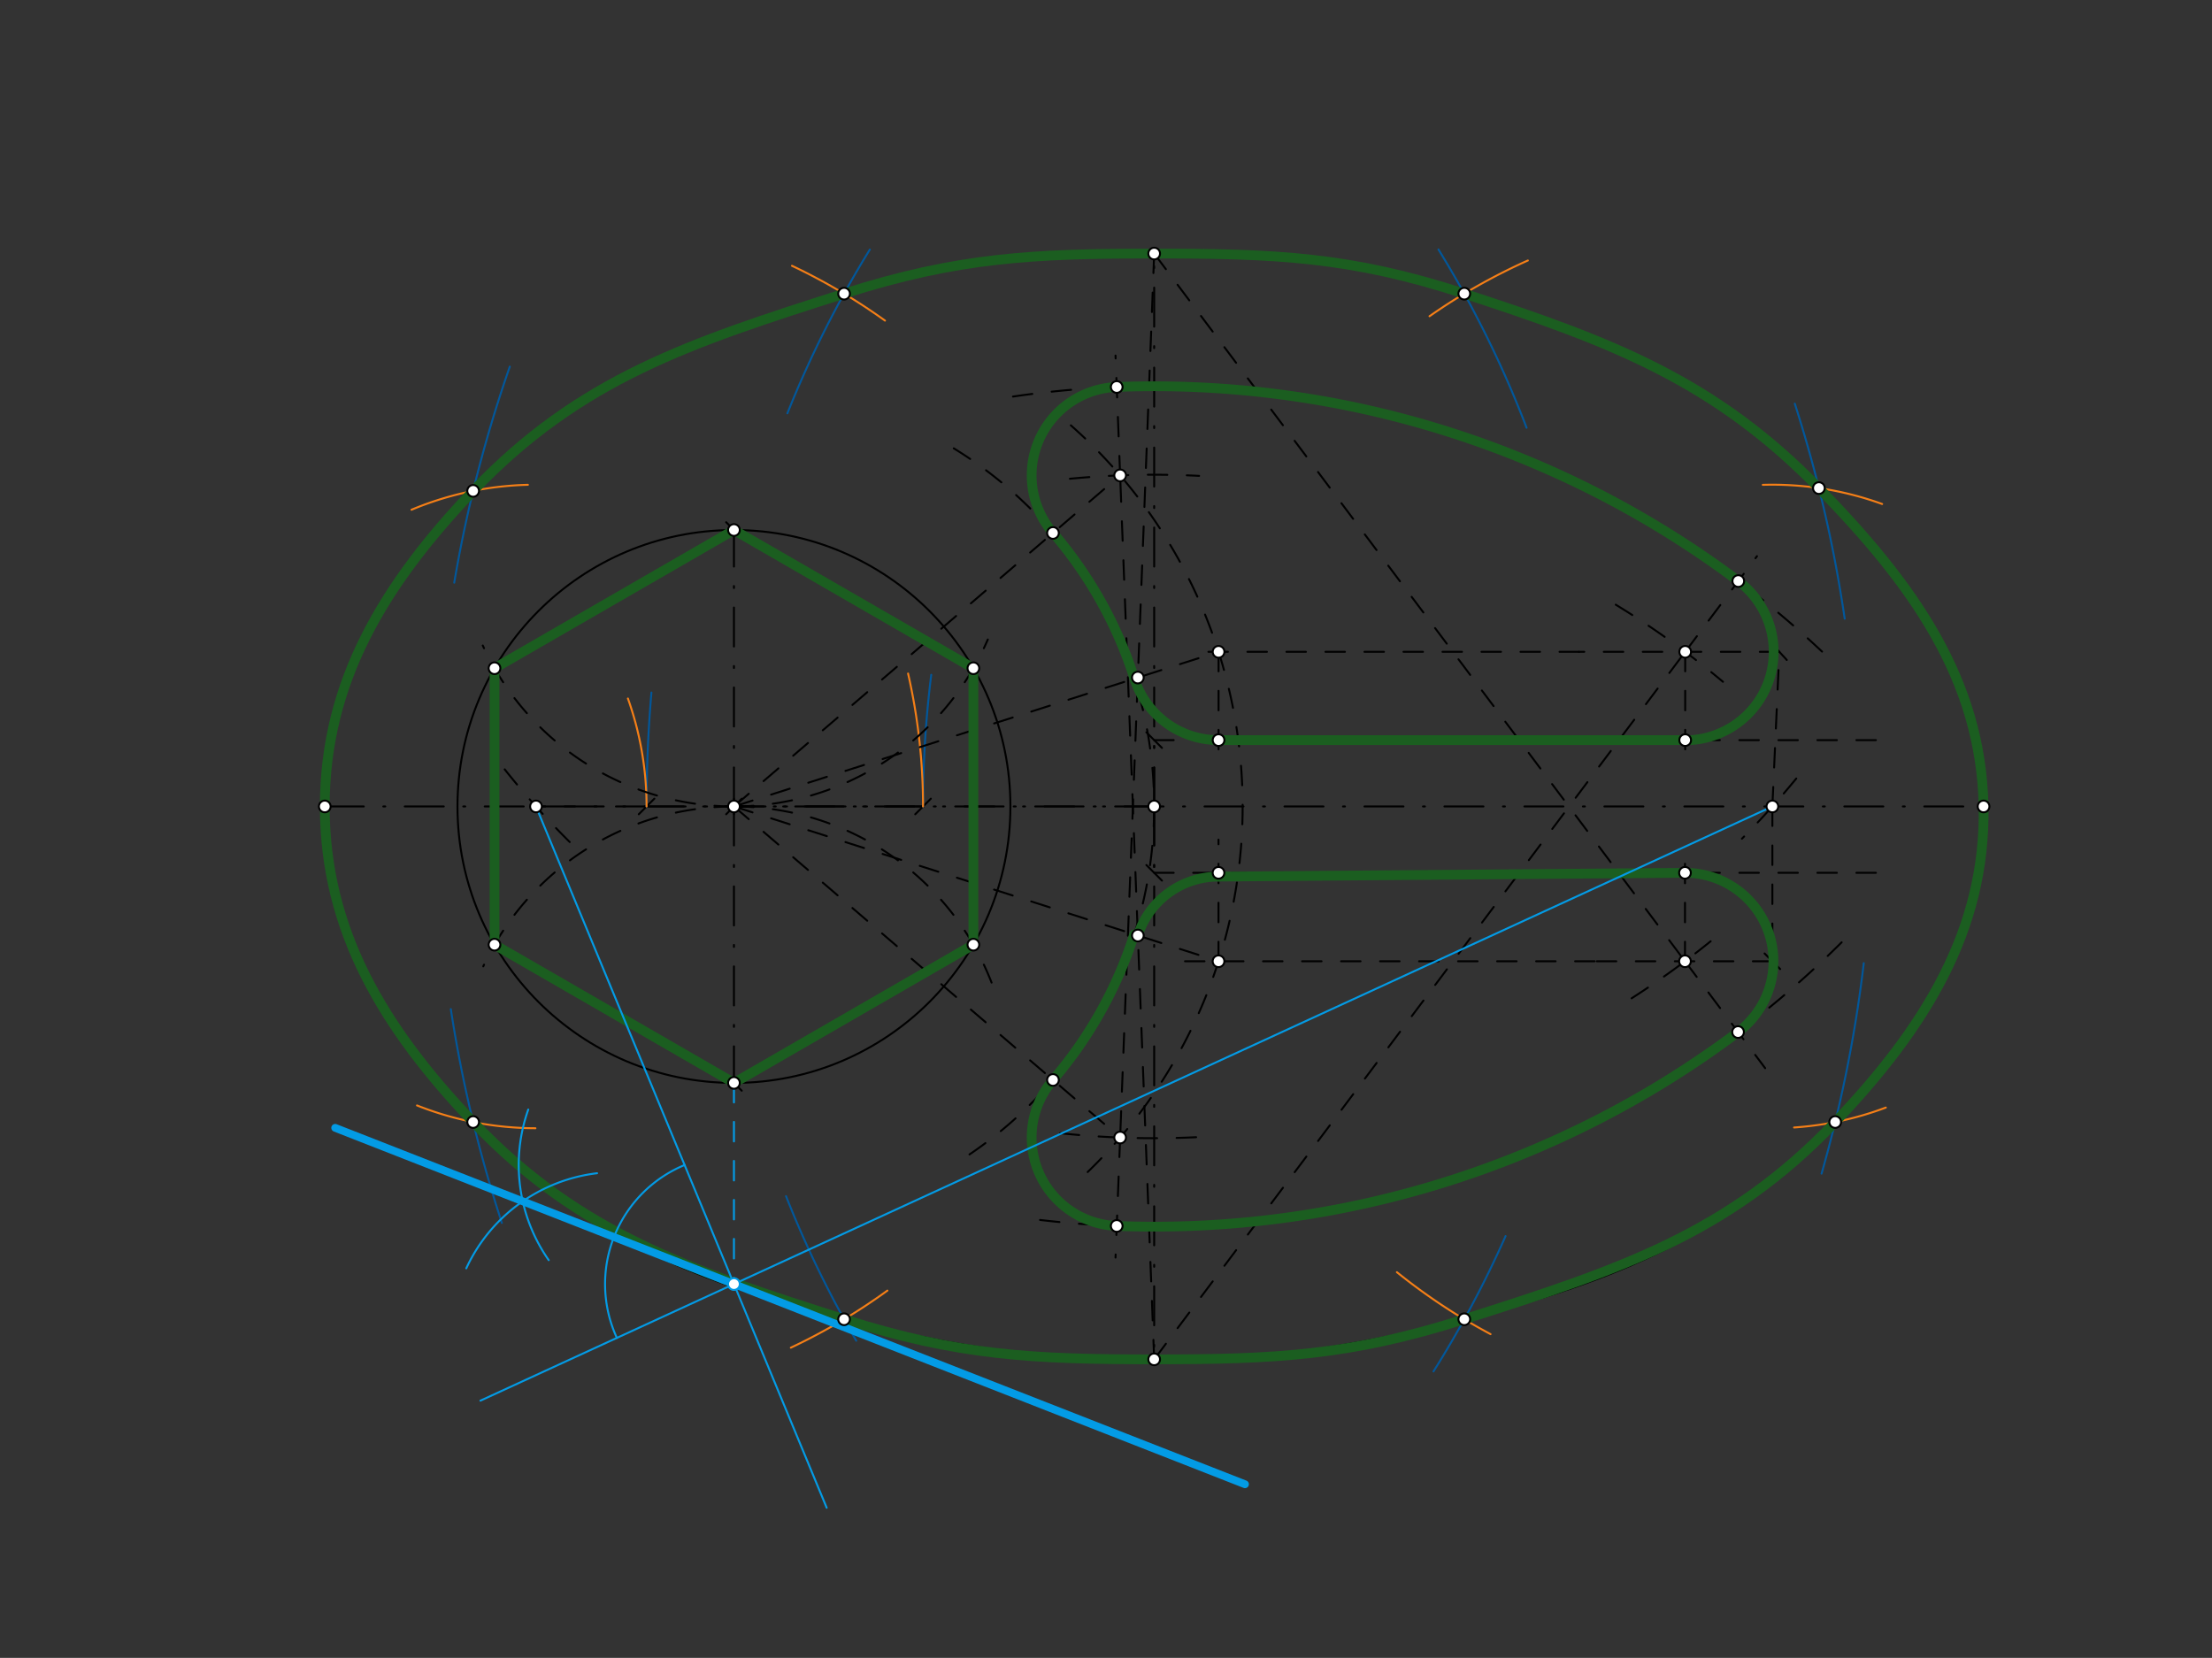 <svg xmlns="http://www.w3.org/2000/svg" class="svg--816" height="100%" preserveAspectRatio="xMidYMid meet" viewBox="0 0 1134 850" width="100%"><rect x="0" y="0" width="1134" height="850" fill="#333333" stroke="none"/><defs><marker id="marker-arrow" markerHeight="16" markerUnits="userSpaceOnUse" markerWidth="24" orient="auto-start-reverse" refX="24" refY="4" viewBox="0 0 24 8"><path d="M 0 0 L 24 4 L 0 8 z" stroke="inherit"></path></marker></defs><g class="aux-layer--949"></g><g class="main-layer--75a"><g class="element--733"><line stroke="#000000" stroke-dasharray="20, 10, 1, 10" stroke-linecap="round" stroke-width="1" x1="166.5" x2="1016.894" y1="413.469" y2="413.469"></line></g><g class="element--733"><line stroke="#000000" stroke-dasharray="20, 10, 1, 10" stroke-linecap="round" stroke-width="1" x1="591.697" x2="591.697" y1="413.469" y2="130.004"></line></g><g class="element--733"><line stroke="#000000" stroke-dasharray="20, 10, 1, 10" stroke-linecap="round" stroke-width="1" x1="591.697" x2="591.697" y1="413.469" y2="696.933"></line></g><g class="element--733"><path d="M 920.875 399.14 A 425.197 425.197 0 0 1 893.017 430.001" fill="none" stroke="#000000" stroke-dasharray="10" stroke-linecap="round" stroke-width="1"></path></g><g class="element--733"><path d="M 258.742 394.454 A 425.197 425.197 0 0 0 295.232 434.801" fill="none" stroke="#000000" stroke-dasharray="10" stroke-linecap="round" stroke-width="1"></path></g><g class="element--733"><line stroke="#000000" stroke-dasharray="20, 10, 1, 10" stroke-linecap="round" stroke-width="1" x1="274.774" x2="331.467" y1="413.469" y2="413.469"></line><path d="M335.467,409.469 l-8,8" stroke="#000000" stroke-linecap="round" stroke-width="1" transform="rotate(180, 331.467, 413.469)"></path></g><g class="element--733"><line stroke="#000000" stroke-dasharray="20, 10, 1, 10" stroke-linecap="round" stroke-width="1" x1="331.467" x2="473.199" y1="413.469" y2="413.469"></line><path d="M477.199,409.469 l-8,8" stroke="#000000" stroke-linecap="round" stroke-width="1" transform="rotate(180, 473.199, 413.469)"></path></g><g class="element--733"><path d="M 331.467 413.469 A 685.427 685.427 0 0 1 333.96 355.054" fill="none" stroke="#01579B" stroke-dasharray="none" stroke-linecap="round" stroke-width="1"></path></g><g class="element--733"><path d="M 232.864 298.738 A 685.426 685.426 0 0 1 261.351 187.965" fill="none" stroke="#01579B" stroke-dasharray="none" stroke-linecap="round" stroke-width="1"></path></g><g class="element--733"><path d="M 231.115 517.368 A 685.426 685.426 0 0 0 257.296 626.976" fill="none" stroke="#01579B" stroke-dasharray="none" stroke-linecap="round" stroke-width="1"></path></g><g class="element--733"><path d="M 945.699 317.196 A 685.426 685.426 0 0 0 920.121 206.96" fill="none" stroke="#01579B" stroke-dasharray="none" stroke-linecap="round" stroke-width="1"></path></g><g class="element--733"><path d="M 955.474 493.82 A 685.426 685.426 0 0 1 933.845 601.708" fill="none" stroke="#01579B" stroke-dasharray="none" stroke-linecap="round" stroke-width="1"></path></g><g class="element--733"><path d="M 331.467 413.469 A 164.967 164.967 0 0 0 321.904 358.119" fill="none" stroke="#F57F17" stroke-dasharray="none" stroke-linecap="round" stroke-width="1"></path></g><g class="element--733"><path d="M 210.963 261.342 A 164.968 164.968 0 0 1 270.628 248.553" fill="none" stroke="#F57F17" stroke-dasharray="none" stroke-linecap="round" stroke-width="1"></path></g><g class="element--733"><path d="M 274.49 578.436 A 164.968 164.968 0 0 1 213.786 566.749" fill="none" stroke="#F57F17" stroke-dasharray="none" stroke-linecap="round" stroke-width="1"></path></g><g class="element--733"><path d="M 903.711 248.574 A 164.968 164.968 0 0 1 964.89 258.394" fill="none" stroke="#F57F17" stroke-dasharray="none" stroke-linecap="round" stroke-width="1"></path></g><g class="element--733"><path d="M 966.773 567.847 A 164.968 164.968 0 0 1 919.743 578.061" fill="none" stroke="#F57F17" stroke-dasharray="none" stroke-linecap="round" stroke-width="1"></path></g><g class="element--733"><path d="M 473.199 413.469 A 543.695 543.695 0 0 1 477.407 345.958" fill="none" stroke="#01579B" stroke-dasharray="none" stroke-linecap="round" stroke-width="1"></path></g><g class="element--733"><path d="M 403.662 211.924 A 543.694 543.694 0 0 1 445.932 127.947" fill="none" stroke="#01579B" stroke-dasharray="none" stroke-linecap="round" stroke-width="1"></path></g><g class="element--733"><path d="M 402.966 613.26 A 543.694 543.694 0 0 0 438.957 687.365" fill="none" stroke="#01579B" stroke-dasharray="none" stroke-linecap="round" stroke-width="1"></path></g><g class="element--733"><path d="M 737.43 127.895 A 543.694 543.694 0 0 1 782.616 219.306" fill="none" stroke="#01579B" stroke-dasharray="none" stroke-linecap="round" stroke-width="1"></path></g><g class="element--733"><path d="M 771.85 633.737 A 543.694 543.694 0 0 1 734.888 703.12" fill="none" stroke="#01579B" stroke-dasharray="none" stroke-linecap="round" stroke-width="1"></path></g><g class="element--733"><path d="M 473.199 413.469 A 306.699 306.699 0 0 0 465.532 345.322" fill="none" stroke="#F57F17" stroke-dasharray="none" stroke-linecap="round" stroke-width="1"></path></g><g class="element--733"><path d="M 406.016 136.267 A 306.7 306.7 0 0 1 453.699 164.369" fill="none" stroke="#F57F17" stroke-dasharray="none" stroke-linecap="round" stroke-width="1"></path></g><g class="element--733"><path d="M 454.928 661.681 A 306.7 306.7 0 0 1 405.433 690.945" fill="none" stroke="#F57F17" stroke-dasharray="none" stroke-linecap="round" stroke-width="1"></path></g><g class="element--733"><path d="M 732.861 162.125 A 306.7 306.7 0 0 1 783.269 133.554" fill="none" stroke="#F57F17" stroke-dasharray="none" stroke-linecap="round" stroke-width="1"></path></g><g class="element--733"><path d="M 764.144 684.008 A 306.7 306.7 0 0 1 716.131 652.243" fill="none" stroke="#F57F17" stroke-dasharray="none" stroke-linecap="round" stroke-width="1"></path></g><g class="element--733"><path d="M 166.5 413.469 C 166.5 349.459, 197.039 299.499, 242.563 251.676 C 297.403 194.066, 354.17 175.609, 432.717 150.564 C 491.182 131.922, 529.544 130.004, 591.697 130.004 C 653.85 130.004, 692.425 131.578, 750.677 150.564 C 826.011 175.117, 878.63 195.084, 932.462 250.233 C 980.182 299.121, 1015.654 348.014, 1016.894 413.469 C 1018.1 477.144, 986.355 527.438, 940.831 575.261 C 885.991 632.871, 829.388 656.748, 750.677 676.374 C 634.47 705.349, 548.924 705.349, 432.717 676.374 C 354.006 656.748, 297.403 632.871, 242.563 575.261 C 197.039 527.438, 166.5 477.478, 166.5 413.469" fill="none" stroke="#000000" stroke-linecap="round" stroke-width="1"></path></g><g class="element--733"><line stroke="#000000" stroke-dasharray="20, 10, 1, 10" stroke-linecap="round" stroke-width="1" x1="591.697" x2="376.264" y1="413.469" y2="413.469"></line><path d="M380.264,409.469 l-8,8" stroke="#000000" stroke-linecap="round" stroke-width="1" transform="rotate(0, 376.264, 413.469)"></path></g><g class="element--733"><line stroke="#000000" stroke-dasharray="20, 10, 1, 10" stroke-linecap="round" stroke-width="1" x1="376.264" x2="376.264" y1="413.469" y2="271.736"></line><path d="M380.264,267.736 l-8,8" stroke="#000000" stroke-linecap="round" stroke-width="1" transform="rotate(90, 376.264, 271.736)"></path></g><g class="element--733"><line stroke="#000000" stroke-dasharray="20, 10, 1, 10" stroke-linecap="round" stroke-width="1" x1="376.264" x2="376.264" y1="413.469" y2="555.201"></line><path d="M380.264,551.201 l-8,8" stroke="#000000" stroke-linecap="round" stroke-width="1" transform="rotate(270, 376.264, 555.201)"></path></g><g class="element--733"><g class="center--a87"><line x1="372.264" y1="413.469" x2="380.264" y2="413.469" stroke="#000000" stroke-width="1" stroke-linecap="round"></line><line x1="376.264" y1="409.469" x2="376.264" y2="417.469" stroke="#000000" stroke-width="1" stroke-linecap="round"></line><circle class="hit--87b" cx="376.264" cy="413.469" r="4" stroke="none" fill="transparent"></circle></g><circle cx="376.264" cy="413.469" fill="none" r="141.732" stroke="#000000" stroke-dasharray="none" stroke-width="1"></circle></g><g class="element--733"><path d="M 376.264 413.469 A 141.732 141.732 0 0 0 506.41 327.861" fill="none" stroke="#000000" stroke-dasharray="10" stroke-linecap="round" stroke-width="1"></path></g><g class="element--733"><path d="M 376.264 413.469 A 141.732 141.732 0 0 1 247.495 330.953" fill="none" stroke="#000000" stroke-dasharray="10" stroke-linecap="round" stroke-width="1"></path></g><g class="element--733"><path d="M 376.264 413.469 A 141.732 141.732 0 0 0 247.745 495.443" fill="none" stroke="#000000" stroke-dasharray="10" stroke-linecap="round" stroke-width="1"></path></g><g class="element--733"><path d="M 376.264 413.469 A 141.732 141.732 0 0 1 508.788 504.947" fill="none" stroke="#000000" stroke-dasharray="10" stroke-linecap="round" stroke-width="1"></path></g><g class="element--733"><line stroke="#000000" stroke-dasharray="none" stroke-linecap="round" stroke-width="1" x1="376.264" x2="499.008" y1="271.736" y2="342.603"></line></g><g class="element--733"><line stroke="#000000" stroke-dasharray="none" stroke-linecap="round" stroke-width="1" x1="499.008" x2="499.008" y1="342.603" y2="484.335"></line></g><g class="element--733"><line stroke="#000000" stroke-dasharray="none" stroke-linecap="round" stroke-width="1" x1="499.008" x2="376.264" y1="484.335" y2="555.201"></line></g><g class="element--733"><line stroke="#000000" stroke-dasharray="none" stroke-linecap="round" stroke-width="1" x1="376.264" x2="253.52" y1="555.201" y2="484.335"></line></g><g class="element--733"><line stroke="#000000" stroke-dasharray="none" stroke-linecap="round" stroke-width="1" x1="253.52" x2="253.52" y1="484.335" y2="342.603"></line></g><g class="element--733"><line stroke="#000000" stroke-dasharray="none" stroke-linecap="round" stroke-width="1" x1="253.52" x2="376.264" y1="342.603" y2="271.736"></line></g><g class="element--733"><line stroke="#000000" stroke-dasharray="20, 10, 1, 10" stroke-linecap="round" stroke-width="1" x1="591.697" x2="591.697" y1="413.469" y2="379.453"></line><path d="M595.697,375.453 l-8,8" stroke="#000000" stroke-linecap="round" stroke-width="1" transform="rotate(90, 591.697, 379.453)"></path></g><g class="element--733"><line stroke="#000000" stroke-dasharray="20, 10, 1, 10" stroke-linecap="round" stroke-width="1" x1="591.697" x2="591.697" y1="413.469" y2="447.484"></line><path d="M595.697,443.484 l-8,8" stroke="#000000" stroke-linecap="round" stroke-width="1" transform="rotate(270, 591.697, 447.484)"></path></g><g class="element--733"><line stroke="#000000" stroke-dasharray="10" stroke-linecap="round" stroke-width="1" x1="591.697" x2="962.5" y1="379.453" y2="379.453"></line></g><g class="element--733"><line stroke="#000000" stroke-dasharray="10" stroke-linecap="round" stroke-width="1" x1="591.697" x2="970.5" y1="447.484" y2="447.484"></line></g><g class="element--733"><path d="M 519.304 203.316 A 498.898 498.898 0 0 1 939.075 338.845" fill="none" stroke="#000000" stroke-dasharray="10" stroke-linecap="round" stroke-width="1"></path></g><g class="element--733"><path d="M 944.141 483.107 A 498.898 498.898 0 0 1 531.143 625.213" fill="none" stroke="#000000" stroke-dasharray="10" stroke-linecap="round" stroke-width="1"></path></g><g class="element--733"><path d="M 488.961 229.864 A 215.433 215.433 0 0 1 494.81 593.352" fill="none" stroke="#000000" stroke-dasharray="10" stroke-linecap="round" stroke-width="1"></path></g><g class="element--733"><path d="M 548.972 218.066 A 260.787 260.787 0 0 1 556.289 602.151" fill="none" stroke="#000000" stroke-dasharray="10" stroke-linecap="round" stroke-width="1"></path></g><g class="element--733"><path d="M 548.498 245.452 A 453.543 453.543 0 0 1 614.728 243.975" fill="none" stroke="#000000" stroke-dasharray="10" stroke-linecap="round" stroke-width="1"></path></g><g class="element--733"><path d="M 613.195 583.038 A 453.543 453.543 0 0 1 543.446 580.974" fill="none" stroke="#000000" stroke-dasharray="10" stroke-linecap="round" stroke-width="1"></path></g><g class="element--733"><line stroke="#000000" stroke-dasharray="10" stroke-linecap="round" stroke-width="1" x1="908.62" x2="912.188" y1="413.469" y2="334.179"></line><path d="M916.188,330.179 l-8,8" stroke="#000000" stroke-linecap="round" stroke-width="1" transform="rotate(92.577, 912.188, 334.179)"></path></g><g class="element--733"><line stroke="#000000" stroke-dasharray="10" stroke-linecap="round" stroke-width="1" x1="908.62" x2="908.62" y1="413.469" y2="492.839"></line><path d="M912.62,488.839 l-8,8" stroke="#000000" stroke-linecap="round" stroke-width="1" transform="rotate(270, 908.62, 492.839)"></path></g><g class="element--733"><line stroke="#000000" stroke-dasharray="10" stroke-linecap="round" stroke-width="1" x1="912.188" x2="809.5" y1="334.179" y2="334.179"></line></g><g class="element--733"><line stroke="#000000" stroke-dasharray="10" stroke-linecap="round" stroke-width="1" x1="908.62" x2="817.5" y1="492.839" y2="492.839"></line></g><g class="element--733"><path d="M 836.454 511.836 A 453.543 453.543 0 0 0 884.492 476.374" fill="none" stroke="#000000" stroke-dasharray="10" stroke-linecap="round" stroke-width="1"></path></g><g class="element--733"><path d="M 828.331 310.015 A 453.543 453.543 0 0 1 883.279 349.541" fill="none" stroke="#000000" stroke-dasharray="10" stroke-linecap="round" stroke-width="1"></path></g><g class="element--733"><line stroke="#000000" stroke-dasharray="10" stroke-linecap="round" stroke-width="1" x1="376.264" x2="574.247" y1="413.469" y2="243.726"></line></g><g class="element--733"><line stroke="#000000" stroke-dasharray="10" stroke-linecap="round" stroke-width="1" x1="591.697" x2="574.247" y1="696.933" y2="243.726"></line></g><g class="element--733"><line stroke="#000000" stroke-dasharray="10" stroke-linecap="round" stroke-width="1" x1="574.247" x2="571.882" y1="243.726" y2="182.3"></line></g><g class="element--733"><path d="M 539.815 273.246 A 45.354 45.354 0 0 1 572.502 198.405" fill="none" stroke="#000000" stroke-dasharray="10" stroke-linecap="round" stroke-width="1"></path></g><g class="element--733"><line stroke="#000000" stroke-dasharray="10" stroke-linecap="round" stroke-width="1" x1="376.264" x2="574.247" y1="413.469" y2="583.212"></line></g><g class="element--733"><line stroke="#000000" stroke-dasharray="10" stroke-linecap="round" stroke-width="1" x1="591.697" x2="574.247" y1="130.004" y2="583.212"></line></g><g class="element--733"><line stroke="#000000" stroke-dasharray="10" stroke-linecap="round" stroke-width="1" x1="574.247" x2="571.878" y1="583.212" y2="644.753"></line></g><g class="element--733"><path d="M 539.815 553.691 A 45.354 45.354 0 0 0 572.502 628.532" fill="none" stroke="#000000" stroke-dasharray="10" stroke-linecap="round" stroke-width="1"></path></g><g class="element--733"><line stroke="#000000" stroke-dasharray="10" stroke-linecap="round" stroke-width="1" x1="591.697" x2="863.93" y1="696.933" y2="334.179"></line></g><g class="element--733"><line stroke="#000000" stroke-dasharray="10" stroke-linecap="round" stroke-width="1" x1="863.93" x2="900.732" y1="334.179" y2="285.14"></line></g><g class="element--733"><line stroke="#000000" stroke-dasharray="10" stroke-linecap="round" stroke-width="1" x1="863.93" x2="863.93" y1="334.179" y2="384.469"></line></g><g class="element--733"><path d="M 891.153 297.903 A 45.354 45.354 0 0 1 863.93 379.533" fill="none" stroke="#000000" stroke-dasharray="10" stroke-linecap="round" stroke-width="1"></path></g><g class="element--733"><line stroke="#000000" stroke-dasharray="10" stroke-linecap="round" stroke-width="1" x1="591.697" x2="863.823" y1="130.004" y2="492.839"></line></g><g class="element--733"><line stroke="#000000" stroke-dasharray="10" stroke-linecap="round" stroke-width="1" x1="863.823" x2="904.929" y1="492.839" y2="547.647"></line></g><g class="element--733"><line stroke="#000000" stroke-dasharray="10" stroke-linecap="round" stroke-width="1" x1="863.823" x2="863.823" y1="492.839" y2="433.469"></line></g><g class="element--733"><path d="M 891.035 529.122 A 45.354 45.354 0 0 0 863.823 447.484" fill="none" stroke="#000000" stroke-dasharray="10" stroke-linecap="round" stroke-width="1"></path></g><g class="element--733"><line stroke="#000000" stroke-dasharray="10" stroke-linecap="round" stroke-width="1" x1="809.5" x2="611.5" y1="334.179" y2="334.179"></line></g><g class="element--733"><line stroke="#000000" stroke-dasharray="10" stroke-linecap="round" stroke-width="1" x1="817.5" x2="602.5" y1="492.839" y2="492.839"></line></g><g class="element--733"><line stroke="#000000" stroke-dasharray="10" stroke-linecap="round" stroke-width="1" x1="624.705" x2="624.705" y1="334.179" y2="390.469"></line></g><g class="element--733"><line stroke="#000000" stroke-dasharray="10" stroke-linecap="round" stroke-width="1" x1="376.264" x2="624.705" y1="413.469" y2="334.179"></line></g><g class="element--733"><line stroke="#000000" stroke-dasharray="10" stroke-linecap="round" stroke-width="1" x1="624.68" x2="624.68" y1="492.839" y2="430.469"></line></g><g class="element--733"><line stroke="#000000" stroke-dasharray="10" stroke-linecap="round" stroke-width="1" x1="376.264" x2="624.68" y1="413.469" y2="492.839"></line></g><g class="element--733"><path d="M 539.815 273.246 A 45.354 45.354 0 0 1 572.502 198.405" fill="none" stroke="#1B5E20" stroke-dasharray="none" stroke-linecap="round" stroke-width="5"></path></g><g class="element--733"><path d="M 572.502 198.405 A 498.898 498.898 0 0 1 891.153 297.903" fill="none" stroke="#1B5E20" stroke-dasharray="none" stroke-linecap="round" stroke-width="5"></path></g><g class="element--733"><path d="M 891.153 297.903 A 45.354 45.354 0 0 1 866.627 379.453" fill="none" stroke="#1B5E20" stroke-dasharray="none" stroke-linecap="round" stroke-width="5"></path></g><g class="element--733"><line stroke="#1B5E20" stroke-dasharray="none" stroke-linecap="round" stroke-width="5" x1="863.93" x2="624.705" y1="379.453" y2="379.453"></line></g><g class="element--733"><path d="M 624.705 379.453 A 45.274 45.274 0 0 1 581.575 347.944" fill="none" stroke="#1B5E20" stroke-dasharray="none" stroke-linecap="round" stroke-width="5"></path></g><g class="element--733"><path d="M 581.575 347.944 A 215.513 215.513 0 0 0 539.876 273.194" fill="none" stroke="#1B5E20" stroke-dasharray="none" stroke-linecap="round" stroke-width="5"></path></g><g class="element--733"><path d="M 583.33 479.627 A 43.409 43.409 0 0 1 624.68 449.43" fill="none" stroke="#1B5E20" stroke-dasharray="none" stroke-linecap="round" stroke-width="5"></path></g><g class="element--733"><line stroke="#1B5E20" stroke-dasharray="none" stroke-linecap="round" stroke-width="5" x1="624.68" x2="863.823" y1="449.43" y2="447.484"></line></g><g class="element--733"><path d="M 863.823 447.484 A 45.354 45.354 0 0 1 891.035 529.122" fill="none" stroke="#1B5E20" stroke-dasharray="none" stroke-linecap="round" stroke-width="5"></path></g><g class="element--733"><path d="M 891.035 529.122 A 498.898 498.898 0 0 1 572.502 628.532" fill="none" stroke="#1B5E20" stroke-dasharray="none" stroke-linecap="round" stroke-width="5"></path></g><g class="element--733"><path d="M 572.502 628.532 A 45.354 45.354 0 0 1 539.815 553.691" fill="none" stroke="#1B5E20" stroke-dasharray="none" stroke-linecap="round" stroke-width="5"></path></g><g class="element--733"><path d="M 539.815 553.691 A 215.433 215.433 0 0 0 581.477 479.035" fill="none" stroke="#1B5E20" stroke-dasharray="none" stroke-linecap="round" stroke-width="5"></path></g><g class="element--733"><line stroke="#1B5E20" stroke-dasharray="none" stroke-linecap="round" stroke-width="5" x1="376.264" x2="499.008" y1="271.736" y2="342.603"></line></g><g class="element--733"><line stroke="#1B5E20" stroke-dasharray="none" stroke-linecap="round" stroke-width="5" x1="499.008" x2="499.008" y1="342.603" y2="484.335"></line></g><g class="element--733"><line stroke="#1B5E20" stroke-dasharray="none" stroke-linecap="round" stroke-width="5" x1="499.008" x2="376.264" y1="484.335" y2="555.201"></line></g><g class="element--733"><line stroke="#1B5E20" stroke-dasharray="none" stroke-linecap="round" stroke-width="5" x1="376.264" x2="253.52" y1="555.201" y2="484.335"></line></g><g class="element--733"><line stroke="#1B5E20" stroke-dasharray="none" stroke-linecap="round" stroke-width="5" x1="253.52" x2="253.52" y1="484.335" y2="342.603"></line></g><g class="element--733"><line stroke="#1B5E20" stroke-dasharray="none" stroke-linecap="round" stroke-width="5" x1="253.52" x2="376.264" y1="342.603" y2="271.736"></line></g><g class="element--733"><path d="M 166.5 413.469 C 166.5 349.459, 197.039 299.499, 242.563 251.676 C 297.403 194.066, 354.17 175.609, 432.717 150.564 C 491.182 131.922, 529.544 130.004, 591.697 130.004 C 653.85 130.004, 692.425 131.578, 750.677 150.564 C 826.011 175.117, 878.63 195.084, 932.462 250.233 C 980.182 299.121, 1015.654 348.014, 1016.894 413.469 C 1018.1 477.144, 986.355 527.438, 940.831 575.261 C 885.991 632.871, 829.224 651.329, 750.677 676.374 C 692.212 695.015, 653.85 696.933, 591.697 696.933 C 529.544 696.933, 491.182 695.015, 432.717 676.374 C 354.17 651.329, 297.403 632.871, 242.563 575.261 C 197.039 527.438, 166.5 477.478, 166.5 413.469" fill="none" stroke="#1B5E20" stroke-linecap="round" stroke-width="5"></path></g><g class="element--733"><line stroke="#039BE5" stroke-dasharray="10" stroke-linecap="round" stroke-width="1" x1="376.264" x2="376.264" y1="555.201" y2="658.328"></line></g><g class="element--733"><line stroke="#039BE5" stroke-dasharray="none" stroke-linecap="round" stroke-width="1" x1="274.774" x2="423.806" y1="413.469" y2="773.03"></line></g><g class="element--733"><line stroke="#039BE5" stroke-dasharray="none" stroke-linecap="round" stroke-width="1" x1="908.62" x2="246.297" y1="413.469" y2="718.107"></line></g><g class="element--733"><path d="M 316.24 685.936 A 66.069 66.069 0 0 1 350.966 597.294" fill="none" stroke="#039BE5" stroke-dasharray="none" stroke-linecap="round" stroke-width="1"></path></g><g class="element--733"><path d="M 239.042 650.268 A 85.039 85.039 0 0 1 306.09 601.505" fill="none" stroke="#039BE5" stroke-dasharray="none" stroke-linecap="round" stroke-width="1"></path></g><g class="element--733"><path d="M 281.303 646.066 A 85.039 85.039 0 0 1 270.821 568.861" fill="none" stroke="#039BE5" stroke-dasharray="none" stroke-linecap="round" stroke-width="1"></path></g><g class="element--733"><line stroke="#039BE5" stroke-dasharray="none" stroke-linecap="round" stroke-width="4" x1="376.264" x2="171.842" y1="658.328" y2="578.244"></line></g><g class="element--733"><line stroke="#039BE5" stroke-dasharray="none" stroke-linecap="round" stroke-width="4" x1="376.264" x2="638.251" y1="658.328" y2="760.964"></line></g><g class="element--733"><circle cx="591.697" cy="413.469" r="3" stroke="#000000" stroke-width="1" fill="#ffffff"></circle>}</g><g class="element--733"><circle cx="166.5" cy="413.469" r="3" stroke="#000000" stroke-width="1" fill="#ffffff"></circle>}</g><g class="element--733"><circle cx="591.697" cy="130.004" r="3" stroke="#000000" stroke-width="1" fill="#ffffff"></circle>}</g><g class="element--733"><circle cx="1016.894" cy="413.469" r="3" stroke="#000000" stroke-width="1" fill="#ffffff"></circle>}</g><g class="element--733"><circle cx="591.697" cy="696.933" r="3" stroke="#000000" stroke-width="1" fill="#ffffff"></circle>}</g><g class="element--733"><circle cx="908.62" cy="413.469" r="3" stroke="#000000" stroke-width="1" fill="#ffffff"></circle>}</g><g class="element--733"><circle cx="274.774" cy="413.469" r="3" stroke="#000000" stroke-width="1" fill="#ffffff"></circle>}</g><g class="element--733"><circle cx="242.563" cy="251.676" r="3" stroke="#000000" stroke-width="1" fill="#ffffff"></circle>}</g><g class="element--733"><circle cx="432.717" cy="150.564" r="3" stroke="#000000" stroke-width="1" fill="#ffffff"></circle>}</g><g class="element--733"><circle cx="750.677" cy="150.564" r="3" stroke="#000000" stroke-width="1" fill="#ffffff"></circle>}</g><g class="element--733"><circle cx="932.462" cy="250.233" r="3" stroke="#000000" stroke-width="1" fill="#ffffff"></circle>}</g><g class="element--733"><circle cx="940.831" cy="575.261" r="3" stroke="#000000" stroke-width="1" fill="#ffffff"></circle>}</g><g class="element--733"><circle cx="750.677" cy="676.374" r="3" stroke="#000000" stroke-width="1" fill="#ffffff"></circle>}</g><g class="element--733"><circle cx="432.717" cy="676.374" r="3" stroke="#000000" stroke-width="1" fill="#ffffff"></circle>}</g><g class="element--733"><circle cx="242.563" cy="575.261" r="3" stroke="#000000" stroke-width="1" fill="#ffffff"></circle>}</g><g class="element--733"><circle cx="376.264" cy="413.469" r="3" stroke="#000000" stroke-width="1" fill="#ffffff"></circle>}</g><g class="element--733"><circle cx="253.52" cy="342.603" r="3" stroke="#000000" stroke-width="1" fill="#ffffff"></circle>}</g><g class="element--733"><circle cx="376.264" cy="271.736" r="3" stroke="#000000" stroke-width="1" fill="#ffffff"></circle>}</g><g class="element--733"><circle cx="499.008" cy="342.603" r="3" stroke="#000000" stroke-width="1" fill="#ffffff"></circle>}</g><g class="element--733"><circle cx="499.008" cy="484.335" r="3" stroke="#000000" stroke-width="1" fill="#ffffff"></circle>}</g><g class="element--733"><circle cx="376.264" cy="555.201" r="3" stroke="#000000" stroke-width="1" fill="#ffffff"></circle>}</g><g class="element--733"><circle cx="253.52" cy="484.335" r="3" stroke="#000000" stroke-width="1" fill="#ffffff"></circle>}</g><g class="element--733"><circle cx="574.247" cy="243.726" r="3" stroke="#000000" stroke-width="1" fill="#ffffff"></circle>}</g><g class="element--733"><circle cx="574.247" cy="583.212" r="3" stroke="#000000" stroke-width="1" fill="#ffffff"></circle>}</g><g class="element--733"><circle cx="863.823" cy="492.839" r="3" stroke="#000000" stroke-width="1" fill="#ffffff"></circle>}</g><g class="element--733"><circle cx="863.93" cy="334.179" r="3" stroke="#000000" stroke-width="1" fill="#ffffff"></circle>}</g><g class="element--733"><circle cx="539.815" cy="273.246" r="3" stroke="#000000" stroke-width="1" fill="#ffffff"></circle>}</g><g class="element--733"><circle cx="572.502" cy="198.405" r="3" stroke="#000000" stroke-width="1" fill="#ffffff"></circle>}</g><g class="element--733"><circle cx="539.815" cy="553.691" r="3" stroke="#000000" stroke-width="1" fill="#ffffff"></circle>}</g><g class="element--733"><circle cx="572.502" cy="628.532" r="3" stroke="#000000" stroke-width="1" fill="#ffffff"></circle>}</g><g class="element--733"><circle cx="891.153" cy="297.903" r="3" stroke="#000000" stroke-width="1" fill="#ffffff"></circle>}</g><g class="element--733"><circle cx="863.93" cy="379.453" r="3" stroke="#000000" stroke-width="1" fill="#ffffff"></circle>}</g><g class="element--733"><circle cx="891.035" cy="529.122" r="3" stroke="#000000" stroke-width="1" fill="#ffffff"></circle>}</g><g class="element--733"><circle cx="863.823" cy="447.484" r="3" stroke="#000000" stroke-width="1" fill="#ffffff"></circle>}</g><g class="element--733"><circle cx="624.705" cy="334.179" r="3" stroke="#000000" stroke-width="1" fill="#ffffff"></circle>}</g><g class="element--733"><circle cx="624.68" cy="492.839" r="3" stroke="#000000" stroke-width="1" fill="#ffffff"></circle>}</g><g class="element--733"><circle cx="624.705" cy="379.453" r="3" stroke="#000000" stroke-width="1" fill="#ffffff"></circle>}</g><g class="element--733"><circle cx="583.327" cy="347.385" r="3" stroke="#000000" stroke-width="1" fill="#ffffff"></circle>}</g><g class="element--733"><circle cx="624.68" cy="447.484" r="3" stroke="#000000" stroke-width="1" fill="#ffffff"></circle>}</g><g class="element--733"><circle cx="583.33" cy="479.627" r="3" stroke="#000000" stroke-width="1" fill="#ffffff"></circle>}</g><g class="element--733"><circle cx="376.264" cy="658.328" r="3" stroke="#039BE5" stroke-width="1" fill="#ffffff"></circle>}</g></g><g class="snaps-layer--ac6"></g><g class="temp-layer--52d"></g></svg>